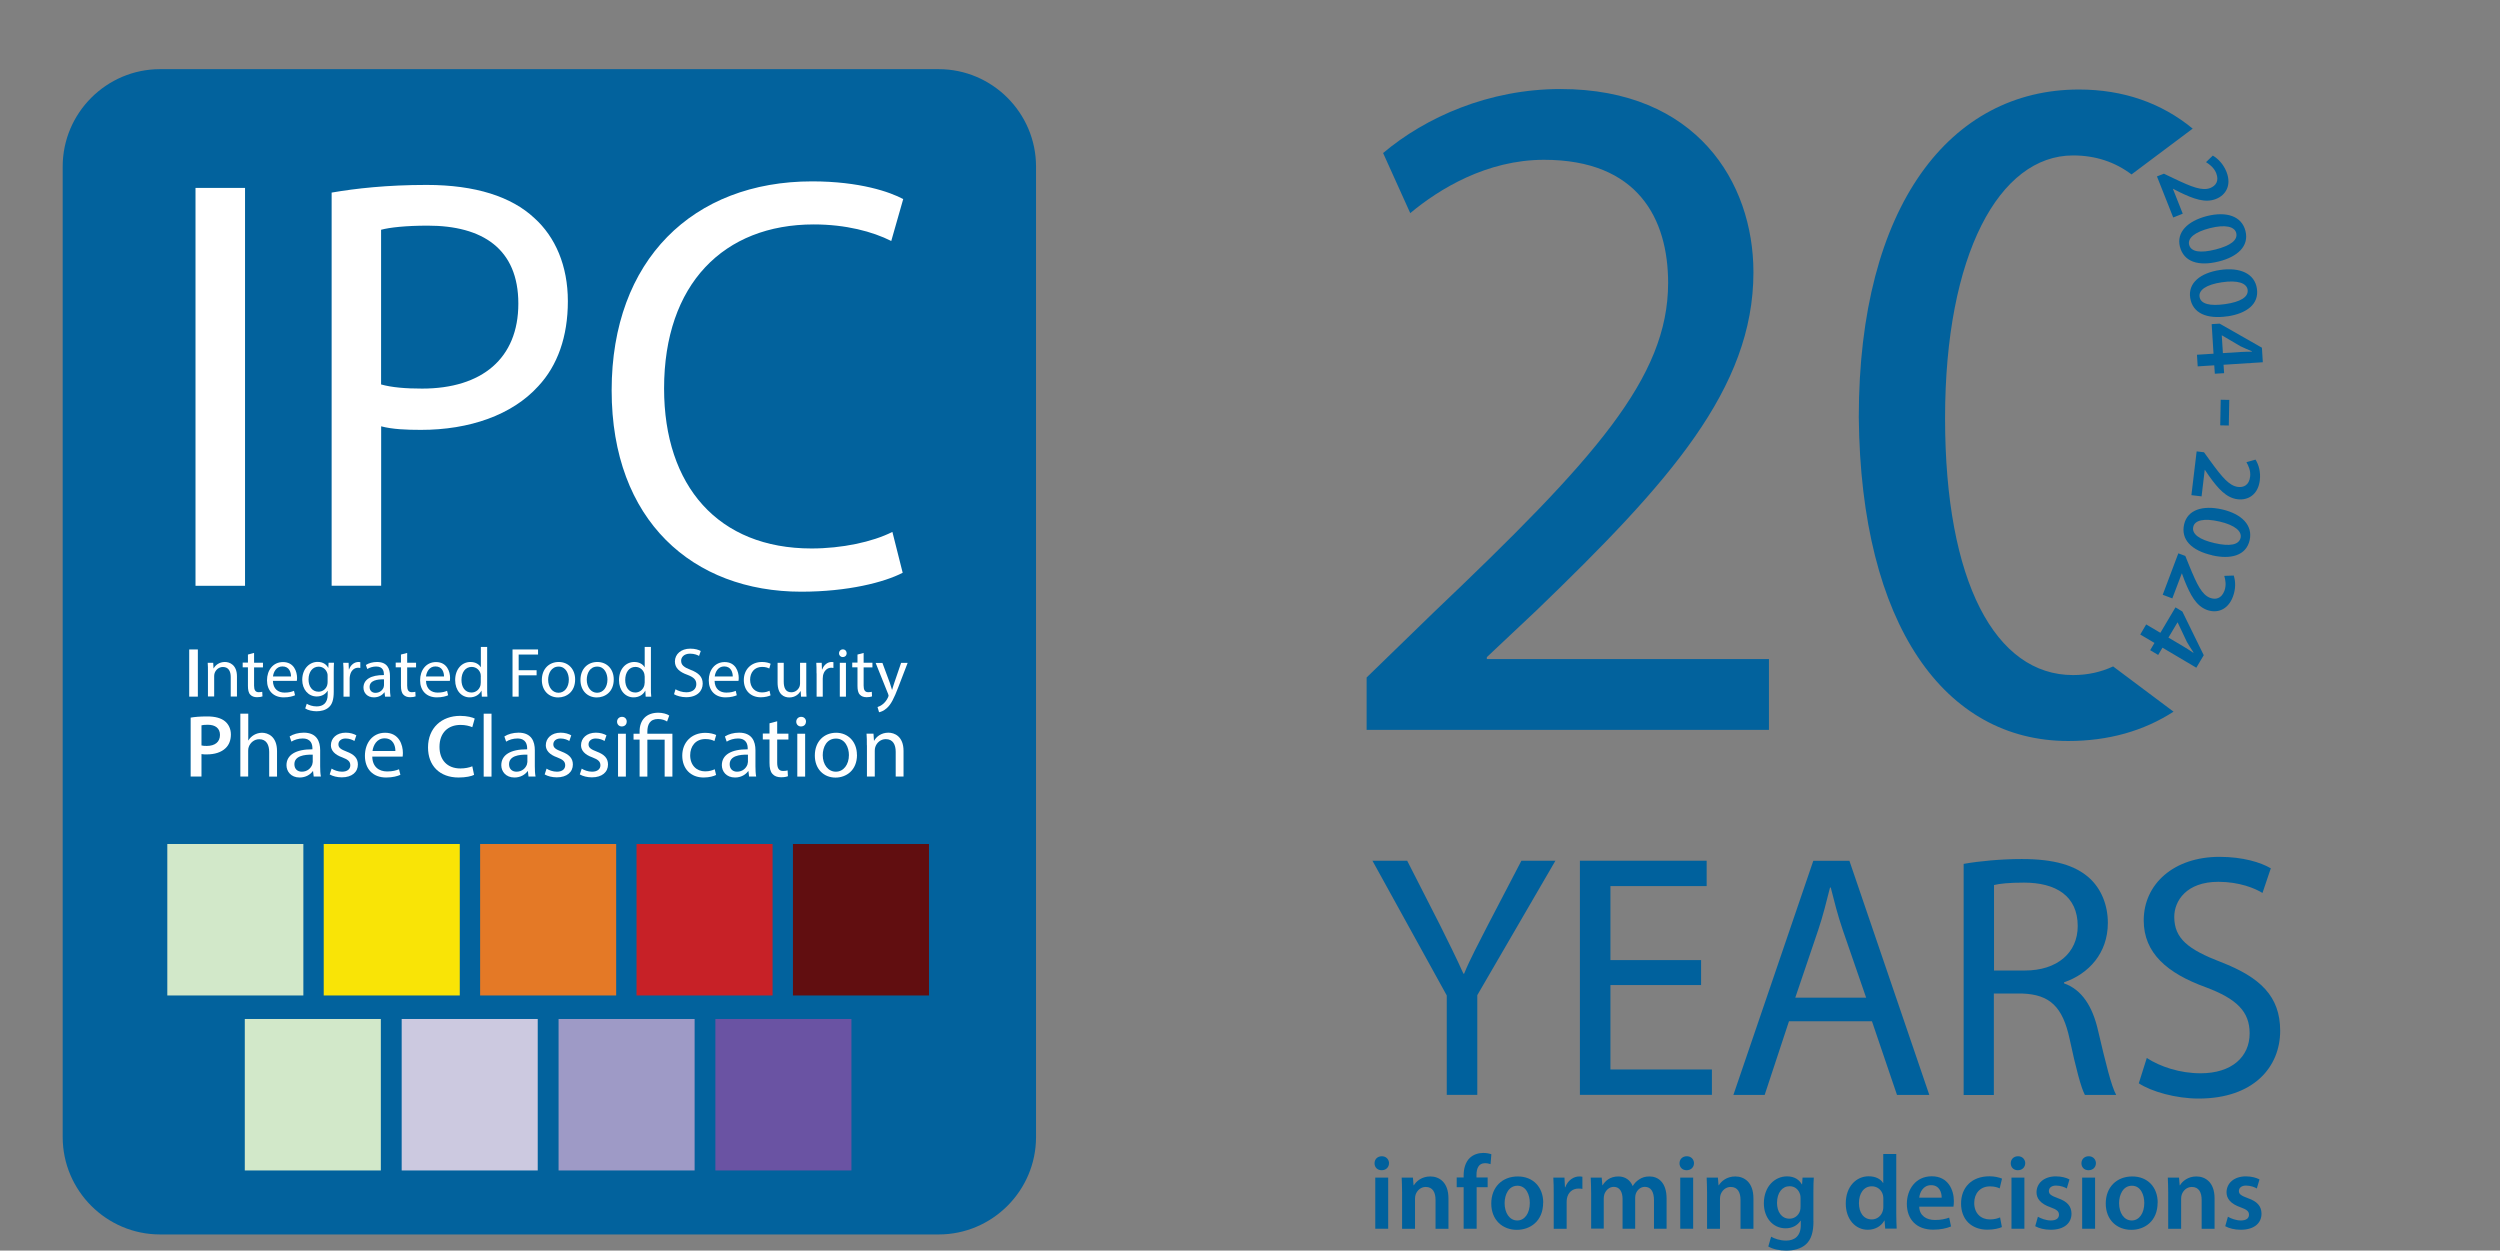 <?xml version="1.0" encoding="UTF-8"?>
<svg xmlns="http://www.w3.org/2000/svg" viewBox="0 0 309.45 154.8">
  <rect x="0" y="0" width="309.45" height="154.8" fill="#808080" stroke="none"/>
  <defs>
    <style>
      .cls-1 {
        fill: #610e10;
      }

      .cls-2 {
        fill: #fff;
      }

      .cls-3 {
        fill: #02629d;
      }

      .cls-4 {
        fill: #9e9ac6;
      }

      .cls-5 {
        fill: #00619d;
      }

      .cls-6 {
        fill: #e47926;
      }

      .cls-7 {
        fill: #c72127;
      }

      .cls-8 {
        fill: #d2e8c9;
      }

      .cls-9 {
        fill: #6a53a3;
      }

      .cls-10 {
        fill: #f9e406;
      }

      .cls-11 {
        fill: #ccc9e0;
      }
    </style>
  </defs>
  <g id="Layer_1" data-name="Layer 1">
    <g>
      <path class="cls-5" d="M266.98,21.84l.87-.34,1.17,.56c2.34,1.12,3.57,1.59,4.57,1.21,.67-.27,1.12-.86,.73-1.84-.27-.67-.82-1.09-1.26-1.36l.84-.81c.65,.37,1.31,1.06,1.69,2,.66,1.66-.07,2.89-1.3,3.37-1.32,.52-2.75,0-4.49-.84l-.82-.42h-.02s1.22,3.08,1.22,3.08l-1.18,.47-2.01-5.08Z"/>
      <path class="cls-5" d="M274.66,32.36c-2.53,.64-4.35,.05-4.83-1.82-.45-1.79,.94-3.17,3.32-3.79,2.44-.62,4.33,0,4.79,1.83,.48,1.89-.98,3.2-3.28,3.78Zm-1.12-4.12c-1.91,.49-2.77,1.25-2.57,2.06,.22,.88,1.4,1.06,3.27,.58,1.82-.46,2.78-1.15,2.56-2.04-.2-.78-1.31-1.09-3.26-.6Z"/>
      <path class="cls-5" d="M275.72,39.15c-2.58,.38-4.34-.39-4.62-2.3-.27-1.83,1.25-3.06,3.68-3.43,2.49-.37,4.31,.44,4.58,2.31,.29,1.93-1.3,3.08-3.65,3.43Zm-.7-4.21c-1.95,.29-2.88,.97-2.76,1.79,.13,.9,1.28,1.19,3.2,.91,1.85-.27,2.88-.87,2.75-1.78-.12-.8-1.2-1.22-3.19-.92Z"/>
      <path class="cls-5" d="M271.94,43.91l2.05-.13-.23-3.66,.99-.06,5.23,2.98,.11,1.8-4.86,.31,.07,1.04-1.15,.07-.07-1.04-2.05,.13-.09-1.44Zm3.2-.2l2.2-.14c.46-.03,.92-.03,1.4-.04v-.05c-.53-.22-.95-.4-1.41-.62l-2.3-1.35h-.02s.14,2.2,.14,2.2Z"/>
      <path class="cls-5" d="M275.88,52.67l-1.06-.02,.06-3.17,1.06,.02-.06,3.17Z"/>
      <path class="cls-5" d="M271.89,55.87l.92,.11,.76,1.05c1.52,2.1,2.38,3.1,3.44,3.24,.71,.09,1.39-.22,1.51-1.27,.09-.71-.2-1.35-.46-1.79l1.13-.32c.4,.64,.65,1.55,.53,2.56-.21,1.77-1.44,2.5-2.74,2.35-1.41-.17-2.42-1.31-3.54-2.88l-.52-.76h-.02s-.39,3.28-.39,3.28l-1.26-.15,.65-5.42Z"/>
      <path class="cls-5" d="M273.82,68.73c-2.54-.58-3.9-1.93-3.47-3.82,.41-1.8,2.28-2.4,4.68-1.86,2.46,.56,3.85,1.98,3.43,3.82-.43,1.9-2.33,2.4-4.64,1.87Zm.88-4.18c-1.92-.44-3.04-.15-3.22,.67-.2,.88,.76,1.58,2.65,2.01,1.83,.42,3,.24,3.21-.66,.18-.79-.67-1.57-2.63-2.02Z"/>
      <path class="cls-5" d="M269.63,68.49l.87,.33,.49,1.21c.98,2.4,1.57,3.58,2.57,3.97,.67,.25,1.4,.12,1.78-.87,.25-.68,.13-1.36-.02-1.85l1.17-.04c.24,.71,.26,1.67-.1,2.62-.63,1.67-2,2.09-3.23,1.63-1.33-.5-2.04-1.86-2.76-3.64l-.32-.87h-.02s-1.17,3.09-1.17,3.09l-1.19-.45,1.93-5.12Z"/>
      <path class="cls-5" d="M265.65,77.29l1.76,1.04,1.87-3.15,.85,.51,2.65,5.41-.92,1.55-4.19-2.48-.53,.9-.99-.59,.53-.9-1.76-1.04,.73-1.24Zm2.76,1.63l1.89,1.12c.4,.23,.78,.49,1.18,.76l.03-.04c-.31-.47-.56-.86-.82-1.31l-1.14-2.41h-.02s-1.12,1.88-1.12,1.88Z"/>
    </g>
    <g>
      <path class="cls-5" d="M179.08,135.52v-12.3l-9.2-16.68h4.3l4.08,8c1.08,2.19,1.98,3.96,2.88,5.98h.09c.77-1.89,1.81-3.78,2.92-5.98l4.17-8h4.21l-9.67,16.64v12.34h-3.78Z"/>
      <path class="cls-5" d="M210.56,121.93h-11.22v10.45h12.56v3.14h-16.34v-28.98h15.69v3.14h-11.91v9.16h11.22v3.1Z"/>
      <path class="cls-5" d="M221.44,126.41l-3.01,9.12h-3.87l9.89-28.98h4.47l9.89,28.98h-4l-3.1-9.12h-10.28Zm9.55-2.92l-2.88-8.34c-.65-1.89-1.07-3.61-1.5-5.29h-.09c-.43,1.68-.86,3.48-1.46,5.25l-2.84,8.38h8.77Z"/>
      <path class="cls-5" d="M243.07,106.93c1.89-.34,4.64-.6,7.18-.6,4,0,6.62,.77,8.38,2.36,1.42,1.29,2.28,3.27,2.28,5.55,0,3.78-2.41,6.32-5.42,7.35v.13c2.19,.77,3.53,2.84,4.21,5.85,.95,4.04,1.63,6.84,2.24,7.96h-3.87c-.47-.86-1.12-3.31-1.89-6.92-.86-4-2.45-5.5-5.85-5.63h-3.53v12.56h-3.74v-28.59Zm3.74,13.2h3.83c4,0,6.54-2.19,6.54-5.5,0-3.74-2.71-5.38-6.66-5.38-1.81,0-3.05,.13-3.7,.3v10.58Z"/>
      <path class="cls-5" d="M265.73,130.96c1.68,1.08,4.08,1.89,6.67,1.89,3.83,0,6.06-2.02,6.06-4.94,0-2.67-1.55-4.26-5.46-5.72-4.73-1.72-7.65-4.21-7.65-8.26,0-4.52,3.74-7.87,9.37-7.87,2.92,0,5.12,.69,6.36,1.42l-1.03,3.05c-.9-.56-2.84-1.38-5.46-1.38-3.96,0-5.46,2.36-5.46,4.34,0,2.71,1.76,4.04,5.76,5.59,4.9,1.89,7.35,4.26,7.35,8.51,0,4.47-3.27,8.39-10.1,8.39-2.79,0-5.85-.86-7.4-1.89l.99-3.14Z"/>
      <path class="cls-5" d="M171.93,143.99c0,.47-.35,.86-.91,.86s-.88-.39-.88-.86c0-.49,.36-.87,.9-.87s.88,.38,.9,.87Zm-1.7,8.1v-6.33h1.6v6.33h-1.6Z"/>
      <path class="cls-5" d="M173.55,147.64c0-.73-.03-1.34-.05-1.88h1.39l.08,.95h.04c.29-.49,.98-1.09,2.03-1.09,1.1,0,2.25,.71,2.25,2.72v3.76h-1.6v-3.58c0-.91-.34-1.6-1.21-1.6-.64,0-1.08,.46-1.25,.94-.05,.13-.08,.33-.08,.51v3.73h-1.6v-4.45Z"/>
      <path class="cls-5" d="M181.17,152.09v-5.14h-.86v-1.2h.86v-.27c0-.82,.22-1.64,.77-2.16,.47-.44,1.09-.61,1.65-.61,.43,0,.77,.08,1.01,.16l-.1,1.23c-.18-.06-.39-.12-.69-.12-.79,0-1.05,.66-1.05,1.44v.33h1.38v1.2h-1.36v5.14h-1.6Z"/>
      <path class="cls-5" d="M191.01,148.86c0,2.33-1.64,3.37-3.25,3.37-1.78,0-3.17-1.22-3.17-3.26s1.37-3.35,3.28-3.35,3.15,1.33,3.15,3.25Zm-4.77,.06c0,1.22,.61,2.15,1.57,2.15,.91,0,1.55-.88,1.55-2.17,0-.99-.44-2.13-1.53-2.13s-1.59,1.1-1.59,2.16Z"/>
      <path class="cls-5" d="M192.32,147.8c0-.86-.01-1.48-.05-2.04h1.38l.06,1.2h.04c.31-.88,1.05-1.34,1.74-1.34,.16,0,.25,.01,.38,.04v1.5c-.14-.03-.29-.04-.48-.04-.75,0-1.29,.48-1.43,1.21-.03,.14-.04,.31-.04,.48v3.29h-1.6v-4.29Z"/>
      <path class="cls-5" d="M196.95,147.64c0-.73-.03-1.34-.05-1.88h1.36l.08,.94h.04c.3-.49,.87-1.08,1.95-1.08,.83,0,1.48,.47,1.75,1.17h.03c.22-.35,.48-.61,.77-.79,.36-.25,.77-.38,1.3-.38,1.04,0,2.11,.71,2.11,2.74v3.73h-1.56v-3.5c0-1.05-.36-1.68-1.13-1.68-.55,0-.95,.39-1.12,.85-.05,.14-.08,.35-.08,.53v3.8h-1.56v-3.67c0-.88-.35-1.51-1.09-1.51-.6,0-1,.47-1.16,.9-.05,.17-.08,.35-.08,.53v3.74h-1.56v-4.45Z"/>
      <path class="cls-5" d="M209.68,143.99c0,.47-.35,.86-.91,.86s-.88-.39-.88-.86c0-.49,.36-.87,.9-.87s.88,.38,.9,.87Zm-1.7,8.1v-6.33h1.6v6.33h-1.6Z"/>
      <path class="cls-5" d="M211.3,147.64c0-.73-.03-1.34-.05-1.88h1.39l.08,.95h.04c.29-.49,.98-1.09,2.03-1.09,1.1,0,2.25,.71,2.25,2.72v3.76h-1.6v-3.58c0-.91-.34-1.6-1.21-1.6-.64,0-1.08,.46-1.25,.94-.05,.13-.08,.33-.08,.51v3.73h-1.6v-4.45Z"/>
      <path class="cls-5" d="M224.47,151.16c0,1.33-.27,2.27-.94,2.87-.65,.58-1.57,.77-2.44,.77-.81,0-1.66-.18-2.21-.51l.35-1.21c.4,.23,1.08,.48,1.85,.48,1.04,0,1.82-.55,1.82-1.91v-.55h-.03c-.36,.56-1,.94-1.85,.94-1.57,0-2.69-1.3-2.69-3.09,0-2.08,1.35-3.34,2.87-3.34,.98,0,1.53,.47,1.83,.99h.03l.06-.84h1.39c-.03,.43-.05,.95-.05,1.82v3.59Zm-1.6-2.87c0-.16-.01-.3-.05-.43-.17-.58-.62-1.03-1.3-1.03-.9,0-1.56,.78-1.56,2.07,0,1.08,.55,1.95,1.55,1.95,.6,0,1.12-.39,1.3-.98,.05-.16,.06-.38,.06-.56v-1.03Z"/>
      <path class="cls-5" d="M234.72,142.85v7.45c0,.65,.03,1.35,.05,1.78h-1.42l-.08-1h-.03c-.38,.7-1.14,1.14-2.05,1.14-1.52,0-2.72-1.29-2.72-3.24-.01-2.12,1.31-3.38,2.83-3.38,.87,0,1.5,.35,1.78,.82h.03v-3.58h1.6Zm-1.6,5.54c0-.13-.01-.3-.04-.43-.14-.61-.65-1.12-1.38-1.12-1.03,0-1.6,.91-1.6,2.08s.57,2.02,1.59,2.02c.65,0,1.22-.44,1.38-1.13,.04-.14,.05-.3,.05-.47v-.95Z"/>
      <path class="cls-5" d="M237.56,149.37c.04,1.14,.92,1.64,1.95,1.64,.74,0,1.26-.12,1.76-.29l.23,1.09c-.55,.23-1.3,.4-2.21,.4-2.05,0-3.26-1.26-3.26-3.2,0-1.76,1.07-3.41,3.09-3.41s2.73,1.69,2.73,3.08c0,.3-.03,.53-.05,.68h-4.24Zm2.78-1.12c.01-.59-.25-1.55-1.31-1.55-.99,0-1.4,.9-1.47,1.55h2.78Z"/>
      <path class="cls-5" d="M247.79,151.89c-.34,.16-1,.32-1.79,.32-1.98,0-3.26-1.27-3.26-3.24s1.3-3.37,3.52-3.37c.58,0,1.18,.13,1.55,.29l-.29,1.21c-.26-.13-.64-.25-1.21-.25-1.22,0-1.95,.9-1.94,2.05,0,1.3,.84,2.04,1.94,2.04,.55,0,.95-.12,1.26-.25l.22,1.18Z"/>
      <path class="cls-5" d="M250.68,143.99c0,.47-.35,.86-.91,.86s-.88-.39-.88-.86c0-.49,.36-.87,.9-.87s.88,.38,.9,.87Zm-1.7,8.1v-6.33h1.6v6.33h-1.6Z"/>
      <path class="cls-5" d="M252.24,150.6c.35,.22,1.04,.47,1.61,.47,.7,0,1.01-.3,1.01-.71s-.26-.64-1.04-.92c-1.23-.42-1.74-1.09-1.74-1.85,0-1.12,.92-1.98,2.39-1.98,.7,0,1.31,.17,1.69,.38l-.33,1.12c-.26-.16-.78-.36-1.34-.36s-.88,.29-.88,.68,.3,.58,1.11,.88c1.16,.4,1.68,.99,1.69,1.92,0,1.16-.9,1.99-2.57,1.99-.77,0-1.46-.18-1.92-.44l.33-1.17Z"/>
      <path class="cls-5" d="M259.43,143.99c0,.47-.35,.86-.91,.86s-.88-.39-.88-.86c0-.49,.36-.87,.9-.87s.88,.38,.9,.87Zm-1.7,8.1v-6.33h1.6v6.33h-1.6Z"/>
      <path class="cls-5" d="M267.07,148.86c0,2.33-1.64,3.37-3.25,3.37-1.78,0-3.17-1.22-3.17-3.26s1.37-3.35,3.28-3.35,3.15,1.33,3.15,3.25Zm-4.77,.06c0,1.22,.61,2.15,1.57,2.15,.91,0,1.55-.88,1.55-2.17,0-.99-.44-2.13-1.53-2.13s-1.59,1.1-1.59,2.16Z"/>
      <path class="cls-5" d="M268.38,147.64c0-.73-.03-1.34-.05-1.88h1.39l.08,.95h.04c.29-.49,.98-1.09,2.03-1.09,1.1,0,2.25,.71,2.25,2.72v3.76h-1.6v-3.58c0-.91-.34-1.6-1.21-1.6-.64,0-1.08,.46-1.25,.94-.05,.13-.08,.33-.08,.51v3.73h-1.6v-4.45Z"/>
      <path class="cls-5" d="M275.76,150.6c.35,.22,1.04,.47,1.61,.47,.7,0,1.01-.3,1.01-.71s-.26-.64-1.04-.92c-1.23-.42-1.74-1.09-1.74-1.85,0-1.12,.92-1.98,2.39-1.98,.7,0,1.31,.17,1.69,.38l-.33,1.12c-.26-.16-.78-.36-1.34-.36s-.88,.29-.88,.68,.3,.58,1.11,.88c1.16,.4,1.68,.99,1.69,1.92,0,1.16-.9,1.99-2.57,1.99-.77,0-1.46-.18-1.92-.44l.33-1.17Z"/>
    </g>
    <g>
      <path class="cls-3" d="M116.19,152.8H19.81c-6.63,0-12.05-5.42-12.05-12.05V20.61c0-6.63,5.42-12.05,12.05-12.05H116.19c6.63,0,12.05,5.42,12.05,12.05v120.14c0,6.63-5.42,12.05-12.05,12.05"/>
      <rect class="cls-2" x="24.2" y="23.26" width="6.13" height="49.25"/>
      <path class="cls-2" d="M41.04,23.84c2.96-.51,6.84-.95,11.77-.95,6.06,0,10.5,1.46,13.32,4.09,2.61,2.34,4.16,5.92,4.16,10.3s-1.27,7.96-3.66,10.52c-3.24,3.58-8.53,5.41-14.52,5.41-1.83,0-3.52-.07-4.93-.44v19.73h-6.13V23.84m6.13,23.75c1.34,.37,3.03,.51,5.07,.51,7.4,0,11.91-3.73,11.91-10.52s-4.44-9.65-11.21-9.65c-2.68,0-4.72,.22-5.78,.51v19.14Z"/>
      <path class="cls-2" d="M111.73,70.9c-2.26,1.17-6.77,2.34-12.55,2.34-13.39,0-23.47-8.77-23.47-24.92s10.08-25.87,24.81-25.87c5.92,0,9.66,1.32,11.28,2.19l-1.48,5.19c-2.32-1.17-5.64-2.05-9.59-2.05-11.14,0-18.53,7.38-18.53,20.31,0,12.06,6.7,19.8,18.25,19.8,3.74,0,7.54-.8,10.01-2.05l1.27,5.04"/>
      <rect class="cls-2" x="23.42" y="80.39" width="1.07" height="5.84"/>
      <path class="cls-2" d="M25.74,83.17c0-.43,0-.79-.03-1.13h.68l.04,.69h.02c.21-.4,.7-.79,1.39-.79,.58,0,1.49,.35,1.49,1.78v2.5h-.77v-2.42c0-.68-.25-1.24-.97-1.24-.5,0-.9,.36-1.03,.78-.03,.09-.05,.23-.05,.35v2.52h-.77v-3.06"/>
      <path class="cls-2" d="M31.45,80.83v1.2h1.1v.58h-1.1v2.26c0,.52,.15,.81,.57,.81,.2,0,.35-.03,.44-.05l.03,.57c-.15,.06-.38,.1-.68,.1-.36,0-.64-.11-.83-.32-.22-.22-.29-.6-.29-1.09v-2.29h-.65v-.58h.65v-1l.75-.2"/>
      <path class="cls-2" d="M33.78,84.27c.02,1.03,.68,1.46,1.44,1.46,.55,0,.88-.1,1.17-.22l.13,.55c-.27,.12-.73,.26-1.4,.26-1.3,0-2.07-.85-2.07-2.11s.75-2.26,1.98-2.26c1.37,0,1.74,1.2,1.74,1.97,0,.16-.02,.28-.03,.36h-2.96m2.24-.55c0-.49-.2-1.24-1.06-1.24-.78,0-1.11,.71-1.17,1.24h2.24Z"/>
      <path class="cls-2" d="M41.34,82.04c-.02,.3-.03,.64-.03,1.15v2.44c0,.96-.19,1.55-.6,1.91-.41,.38-1,.5-1.53,.5-.5,0-1.06-.12-1.4-.35l.19-.58c.28,.17,.71,.33,1.23,.33,.78,0,1.36-.41,1.36-1.46v-.47h-.02c-.23,.39-.69,.7-1.34,.7-1.04,0-1.79-.88-1.79-2.05,0-1.42,.93-2.23,1.9-2.23,.73,0,1.13,.38,1.31,.73h.02l.03-.63h.67m-.79,1.65c0-.13,0-.24-.04-.35-.14-.44-.51-.81-1.07-.81-.73,0-1.25,.62-1.25,1.59,0,.82,.42,1.51,1.24,1.51,.47,0,.9-.29,1.06-.78,.04-.13,.06-.28,.06-.41v-.75Z"/>
      <path class="cls-2" d="M42.52,83.35c0-.49,0-.92-.04-1.31h.67l.03,.82h.03c.19-.56,.65-.92,1.17-.92l.22,.02v.72l-.26-.03c-.54,0-.92,.41-1.02,.98-.02,.1-.04,.22-.04,.36v2.24h-.76v-2.89"/>
      <path class="cls-2" d="M47.66,86.23l-.06-.53h-.03c-.23,.33-.69,.62-1.29,.62-.85,0-1.29-.6-1.29-1.2,0-1.01,.91-1.57,2.53-1.56v-.09c0-.35-.09-.97-.96-.97-.39,0-.8,.12-1.1,.31l-.17-.5c.35-.23,.85-.37,1.38-.37,1.29,0,1.6,.87,1.6,1.71v1.57c0,.36,.02,.72,.07,1.01h-.7m-.11-2.14c-.84-.02-1.78,.13-1.78,.94,0,.49,.33,.73,.72,.73,.55,0,.9-.35,1.02-.7l.04-.24v-.73Z"/>
      <path class="cls-2" d="M50.4,80.83v1.2h1.1v.58h-1.1v2.26c0,.52,.15,.81,.57,.81,.2,0,.35-.03,.44-.05l.03,.57c-.15,.06-.38,.1-.68,.1-.36,0-.64-.11-.83-.32-.22-.22-.3-.6-.3-1.09v-2.29h-.65v-.58h.65v-1l.75-.2"/>
      <path class="cls-2" d="M52.73,84.27c.02,1.03,.68,1.46,1.44,1.46,.55,0,.88-.1,1.17-.22l.13,.55c-.27,.12-.73,.26-1.4,.26-1.3,0-2.07-.85-2.07-2.11s.75-2.26,1.97-2.26c1.37,0,1.74,1.2,1.74,1.97,0,.16-.02,.28-.03,.36h-2.96m2.24-.55c0-.49-.2-1.24-1.06-1.24-.78,0-1.11,.71-1.17,1.24h2.24Z"/>
      <path class="cls-2" d="M60.3,80.08v5.07c0,.37,0,.8,.03,1.08h-.69l-.04-.73h-.02c-.23,.47-.75,.82-1.44,.82-1.02,0-1.8-.86-1.8-2.13,0-1.4,.86-2.25,1.89-2.25,.64,0,1.08,.3,1.27,.64h.02v-2.5h.77m-.77,3.67l-.03-.32c-.11-.48-.53-.88-1.11-.88-.79,0-1.26,.69-1.26,1.62,0,.85,.42,1.55,1.24,1.55,.51,0,.98-.34,1.12-.91l.03-.33v-.73Z"/>
      <polyline class="cls-2" points="63.44 80.39 66.6 80.39 66.6 81.02 64.2 81.02 64.2 82.96 66.42 82.96 66.42 83.59 64.2 83.59 64.2 86.23 63.44 86.23 63.44 80.39"/>
      <path class="cls-2" d="M71.19,84.1c0,1.55-1.08,2.23-2.1,2.23-1.14,0-2.02-.83-2.02-2.16,0-1.4,.92-2.23,2.09-2.23s2.03,.87,2.03,2.16m-3.34,.04c0,.92,.53,1.61,1.28,1.61s1.28-.68,1.28-1.63c0-.71-.36-1.61-1.26-1.61s-1.3,.83-1.3,1.63Z"/>
      <path class="cls-2" d="M75.97,84.1c0,1.55-1.08,2.23-2.1,2.23-1.14,0-2.02-.83-2.02-2.16,0-1.4,.92-2.23,2.09-2.23s2.03,.87,2.03,2.16m-3.34,.04c0,.92,.53,1.61,1.28,1.61s1.28-.68,1.28-1.63c0-.71-.35-1.61-1.26-1.61s-1.3,.83-1.3,1.63Z"/>
      <path class="cls-2" d="M80.57,80.08v5.07c0,.37,0,.8,.04,1.08h-.69l-.04-.73h-.02c-.23,.47-.75,.82-1.44,.82-1.02,0-1.8-.86-1.8-2.13,0-1.4,.86-2.25,1.89-2.25,.64,0,1.08,.3,1.27,.64h.02v-2.5h.76m-.76,3.67l-.04-.32c-.11-.48-.53-.88-1.11-.88-.79,0-1.26,.69-1.26,1.62,0,.85,.42,1.55,1.25,1.55,.51,0,.98-.34,1.12-.91l.04-.33v-.73Z"/>
      <path class="cls-2" d="M83.6,85.31c.34,.21,.84,.38,1.36,.38,.78,0,1.23-.41,1.23-1,0-.55-.31-.86-1.1-1.16-.96-.34-1.55-.83-1.55-1.65,0-.91,.76-1.59,1.9-1.59,.6,0,1.04,.14,1.3,.29l-.21,.61c-.19-.11-.58-.28-1.11-.28-.8,0-1.11,.48-1.11,.87,0,.55,.36,.82,1.17,1.13,.99,.38,1.5,.86,1.5,1.71,0,.9-.67,1.68-2.05,1.68-.57,0-1.18-.17-1.5-.37l.19-.63"/>
      <path class="cls-2" d="M88.45,84.27c.02,1.03,.68,1.46,1.45,1.46,.55,0,.88-.1,1.17-.22l.13,.55c-.27,.12-.73,.26-1.4,.26-1.3,0-2.07-.85-2.07-2.11s.75-2.26,1.97-2.26c1.37,0,1.74,1.2,1.74,1.97,0,.16-.02,.28-.03,.36h-2.96m2.25-.55c0-.49-.2-1.24-1.06-1.24-.77,0-1.11,.71-1.17,1.24h2.24Z"/>
      <path class="cls-2" d="M95.38,86.07c-.2,.1-.65,.24-1.21,.24-1.27,0-2.1-.86-2.1-2.14s.89-2.23,2.26-2.23c.45,0,.86,.11,1.06,.22l-.17,.59c-.18-.1-.47-.2-.89-.2-.96,0-1.48,.71-1.48,1.59,0,.97,.62,1.57,1.46,1.57,.44,0,.72-.11,.94-.21l.13,.57"/>
      <path class="cls-2" d="M99.8,85.09c0,.43,0,.81,.03,1.14h-.68l-.04-.68h-.02c-.2,.34-.64,.78-1.39,.78-.66,0-1.45-.36-1.45-1.84v-2.45h.76v2.32c0,.8,.24,1.33,.94,1.33,.52,0,.87-.35,1.01-.69,.04-.11,.07-.25,.07-.39v-2.57h.77v3.05"/>
      <path class="cls-2" d="M101.07,83.35c0-.49,0-.92-.03-1.31h.67l.03,.82h.04c.19-.56,.65-.92,1.16-.92l.22,.02v.72l-.26-.03c-.54,0-.92,.41-1.03,.98-.02,.1-.03,.22-.03,.36v2.24h-.76v-2.89"/>
      <path class="cls-2" d="M104.8,80.86c0,.26-.18,.47-.49,.47-.27,0-.46-.21-.46-.47s.2-.48,.48-.48,.47,.21,.47,.48m-.85,1.18h.76v4.19h-.76v-4.19Z"/>
      <path class="cls-2" d="M106.9,80.83v1.2h1.09v.58h-1.09v2.26c0,.52,.15,.81,.57,.81,.2,0,.35-.03,.44-.05l.03,.57c-.15,.06-.38,.1-.68,.1-.36,0-.64-.11-.83-.32-.22-.22-.29-.6-.29-1.09v-2.29h-.65v-.58h.65v-1l.75-.2"/>
      <path class="cls-2" d="M109.22,82.04l.92,2.48c.09,.28,.2,.61,.27,.86h.02c.08-.25,.16-.57,.27-.87l.84-2.46h.81l-1.15,2.99c-.55,1.44-.92,2.17-1.45,2.63-.37,.33-.75,.46-.94,.49l-.19-.64c.19-.06,.44-.18,.67-.37,.21-.17,.47-.46,.64-.85l.06-.18-.05-.2-1.55-3.86h.83"/>
      <path class="cls-2" d="M23.59,88.83c.48-.09,1.16-.15,2.07-.15,.99,0,1.72,.21,2.19,.6,.44,.36,.73,.94,.73,1.63s-.22,1.28-.64,1.68c-.54,.54-1.39,.79-2.34,.79-.25,0-.48,0-.66-.04v2.78h-1.34v-7.29m1.34,3.44c.17,.05,.39,.06,.66,.06,1.01,0,1.63-.49,1.63-1.36,0-.82-.57-1.26-1.51-1.26-.37,0-.64,.03-.78,.07v2.5Z"/>
      <path class="cls-2" d="M29.76,88.34h.97v3.31h.02c.15-.27,.4-.51,.69-.68,.28-.16,.63-.27,.99-.27,.72,0,1.86,.44,1.86,2.27v3.16h-.97v-3.05c0-.85-.32-1.58-1.23-1.58-.63,0-1.12,.44-1.3,.96-.05,.13-.07,.28-.07,.46v3.2h-.97v-7.78"/>
      <path class="cls-2" d="M38.83,96.12l-.08-.67h-.03c-.3,.42-.87,.79-1.63,.79-1.08,0-1.63-.76-1.63-1.52,0-1.28,1.15-1.98,3.21-1.97v-.11c0-.44-.12-1.23-1.21-1.23-.5,0-1.01,.15-1.39,.39l-.22-.64c.44-.29,1.08-.47,1.75-.47,1.63,0,2.03,1.11,2.03,2.17v1.99c0,.46,.02,.91,.09,1.27h-.88m-.14-2.71c-1.06-.02-2.26,.16-2.26,1.19,0,.62,.42,.92,.92,.92,.69,0,1.13-.44,1.29-.89l.06-.31v-.92Z"/>
      <path class="cls-2" d="M41.05,95.14c.29,.19,.79,.38,1.28,.38,.7,0,1.03-.35,1.03-.79,0-.46-.27-.71-.99-.98-.96-.34-1.41-.87-1.41-1.5,0-.86,.69-1.56,1.84-1.56,.54,0,1.01,.15,1.31,.33l-.24,.7c-.21-.13-.6-.31-1.09-.31-.57,0-.89,.33-.89,.72,0,.44,.32,.63,1.01,.9,.93,.35,1.4,.81,1.4,1.6,0,.93-.73,1.59-1.99,1.59-.58,0-1.12-.14-1.5-.36l.24-.73"/>
      <path class="cls-2" d="M46.08,93.65c.02,1.3,.86,1.84,1.83,1.84,.69,0,1.11-.12,1.48-.27l.17,.69c-.34,.15-.93,.33-1.77,.33-1.64,0-2.62-1.07-2.62-2.68s.95-2.86,2.5-2.86c1.74,0,2.2,1.52,2.2,2.5,0,.2-.02,.35-.03,.45h-3.74m2.84-.69c.01-.61-.25-1.57-1.34-1.57-.98,0-1.41,.9-1.49,1.57h2.83Z"/>
      <path class="cls-2" d="M58.69,95.91c-.32,.17-1.03,.33-1.92,.33-2.36,0-3.79-1.47-3.79-3.72,0-2.43,1.7-3.91,3.97-3.91,.89,0,1.53,.19,1.81,.33l-.3,1.07c-.35-.15-.84-.28-1.46-.28-1.51,0-2.6,.94-2.6,2.72,0,1.62,.96,2.67,2.59,2.67,.55,0,1.12-.11,1.47-.27l.22,1.06"/>
      <rect class="cls-2" x="59.87" y="88.34" width=".97" height="7.79"/>
      <path class="cls-2" d="M65.42,96.12l-.08-.67h-.03c-.3,.42-.87,.79-1.63,.79-1.08,0-1.63-.76-1.63-1.52,0-1.28,1.14-1.98,3.2-1.97v-.11c0-.44-.12-1.23-1.21-1.23-.5,0-1.02,.15-1.39,.39l-.22-.64c.44-.29,1.08-.47,1.75-.47,1.63,0,2.02,1.11,2.02,2.17v1.99c0,.46,.02,.91,.09,1.27h-.88m-.14-2.71c-1.06-.02-2.26,.16-2.26,1.19,0,.62,.42,.92,.92,.92,.69,0,1.13-.44,1.29-.89l.06-.31v-.92Z"/>
      <path class="cls-2" d="M67.65,95.14c.28,.19,.79,.38,1.28,.38,.7,0,1.03-.35,1.03-.79,0-.46-.27-.71-.99-.98-.96-.34-1.41-.87-1.41-1.5,0-.86,.69-1.56,1.84-1.56,.54,0,1.01,.15,1.31,.33l-.24,.7c-.21-.13-.59-.31-1.09-.31-.57,0-.89,.33-.89,.72,0,.44,.32,.63,1.02,.9,.92,.35,1.4,.81,1.4,1.6,0,.93-.73,1.59-1.99,1.59-.58,0-1.12-.14-1.5-.36l.24-.73"/>
      <path class="cls-2" d="M72,95.14c.29,.19,.79,.38,1.28,.38,.7,0,1.04-.35,1.04-.79,0-.46-.28-.71-.99-.98-.96-.34-1.41-.87-1.41-1.5,0-.86,.69-1.56,1.84-1.56,.54,0,1.01,.15,1.31,.33l-.24,.7c-.21-.13-.6-.31-1.09-.31-.57,0-.89,.33-.89,.72,0,.44,.32,.63,1.01,.9,.93,.35,1.4,.81,1.4,1.6,0,.93-.73,1.59-1.99,1.59-.59,0-1.12-.14-1.5-.36l.24-.73"/>
      <path class="cls-2" d="M77.57,89.33c.01,.33-.23,.59-.61,.59-.34,0-.58-.26-.58-.59s.25-.6,.61-.6,.59,.26,.59,.6m-1.08,1.49h.97v5.31h-.97v-5.31Z"/>
      <path class="cls-2" d="M79.17,96.12v-4.57h-.75v-.73h.75v-.29c0-1.4,.83-2.31,2.32-2.31,.5,0,1.08,.15,1.35,.35l-.27,.74c-.23-.16-.65-.31-1.12-.31-1.02,0-1.32,.71-1.32,1.56v.26h3.1v5.31h-.96v-4.57h-2.14v4.57h-.96"/>
      <path class="cls-2" d="M88.63,95.93c-.25,.13-.82,.31-1.53,.31-1.61,0-2.65-1.09-2.65-2.71s1.12-2.82,2.86-2.82c.57,0,1.08,.14,1.34,.27l-.22,.75c-.23-.13-.59-.25-1.12-.25-1.22,0-1.88,.9-1.88,2.01,0,1.23,.79,1.99,1.85,1.99,.55,0,.92-.14,1.19-.26l.17,.72"/>
      <path class="cls-2" d="M92.72,96.12l-.08-.67h-.03c-.3,.42-.87,.79-1.63,.79-1.08,0-1.63-.76-1.63-1.52,0-1.28,1.14-1.98,3.2-1.97v-.11c0-.44-.12-1.23-1.21-1.23-.49,0-1.01,.15-1.39,.39l-.22-.64c.44-.29,1.08-.47,1.75-.47,1.63,0,2.03,1.11,2.03,2.17v1.99c0,.46,.02,.91,.09,1.27h-.88m-.14-2.71c-1.06-.02-2.26,.16-2.26,1.19,0,.62,.42,.92,.91,.92,.69,0,1.13-.44,1.29-.89l.06-.31v-.92Z"/>
      <path class="cls-2" d="M96.2,89.29v1.52h1.39v.73h-1.39v2.86c0,.66,.19,1.03,.73,1.03,.25,0,.44-.03,.56-.07l.04,.72c-.19,.08-.48,.13-.86,.13-.45,0-.82-.14-1.05-.41-.27-.28-.37-.76-.37-1.38v-2.89h-.83v-.73h.83v-1.27l.95-.25"/>
      <path class="cls-2" d="M99.76,89.33c0,.33-.23,.59-.62,.59-.34,0-.58-.26-.58-.59s.25-.6,.61-.6,.6,.26,.6,.6m-1.08,1.49h.97v5.31h-.97v-5.31Z"/>
      <path class="cls-2" d="M106.08,93.43c0,1.96-1.37,2.82-2.66,2.82-1.45,0-2.56-1.05-2.56-2.73,0-1.78,1.17-2.82,2.64-2.82s2.57,1.11,2.57,2.73m-4.23,.05c0,1.16,.67,2.04,1.62,2.04s1.62-.87,1.62-2.06c0-.9-.45-2.04-1.6-2.04s-1.64,1.05-1.64,2.06Z"/>
      <path class="cls-2" d="M107.3,92.25c0-.55,0-1-.04-1.44h.86l.06,.88h.02c.27-.5,.88-1,1.76-1,.74,0,1.88,.44,1.88,2.26v3.17h-.97v-3.06c0-.86-.32-1.57-1.23-1.57-.64,0-1.13,.45-1.3,.99-.04,.12-.06,.29-.06,.45v3.19h-.97v-3.87"/>
      <rect class="cls-8" x="30.3" y="126.13" width="16.84" height="18.75"/>
      <rect class="cls-11" x="49.72" y="126.13" width="16.84" height="18.75"/>
      <rect class="cls-4" x="69.14" y="126.13" width="16.84" height="18.75"/>
      <rect class="cls-9" x="88.55" y="126.13" width="16.84" height="18.75"/>
      <rect class="cls-8" x="20.71" y="104.47" width="16.84" height="18.75"/>
      <rect class="cls-10" x="40.07" y="104.47" width="16.84" height="18.75"/>
      <rect class="cls-6" x="59.43" y="104.47" width="16.84" height="18.75"/>
      <rect class="cls-7" x="78.79" y="104.47" width="16.84" height="18.75"/>
      <rect class="cls-1" x="98.15" y="104.47" width="16.84" height="18.75"/>
    </g>
  </g>
  <g id="Layer_4" data-name="Layer 4">
    <g>
      <path class="cls-3" d="M169.16,90.34v-6.48l8.28-8.04c19.92-18.96,29.04-29.04,29.04-40.8,0-7.92-3.72-15.24-15.36-15.24-7.08,0-12.96,3.6-16.56,6.6l-3.36-7.44c5.28-4.44,13.08-7.92,21.96-7.92,16.8,0,23.88,11.52,23.88,22.68,0,14.4-10.44,26.04-26.88,41.88l-6.12,5.76v.24h34.92v8.76h-49.8Z"/>
      <path class="cls-3" d="M261.56,82.49c-1.5,.7-3.15,1.07-4.96,1.07-9.6,0-15.84-11.52-15.84-31.8s6.72-32.52,15.84-32.52c2.81,0,5.21,.82,7.24,2.35l7.57-5.67c-3.85-3.17-8.58-4.84-14.09-4.84-15.84,0-27.24,14.28-27.24,40.56,.24,25.8,10.68,40.08,25.92,40.08,4.98,0,9.34-1.24,13.04-3.63l-7.48-5.6Z"/>
    </g>
  </g>
</svg>